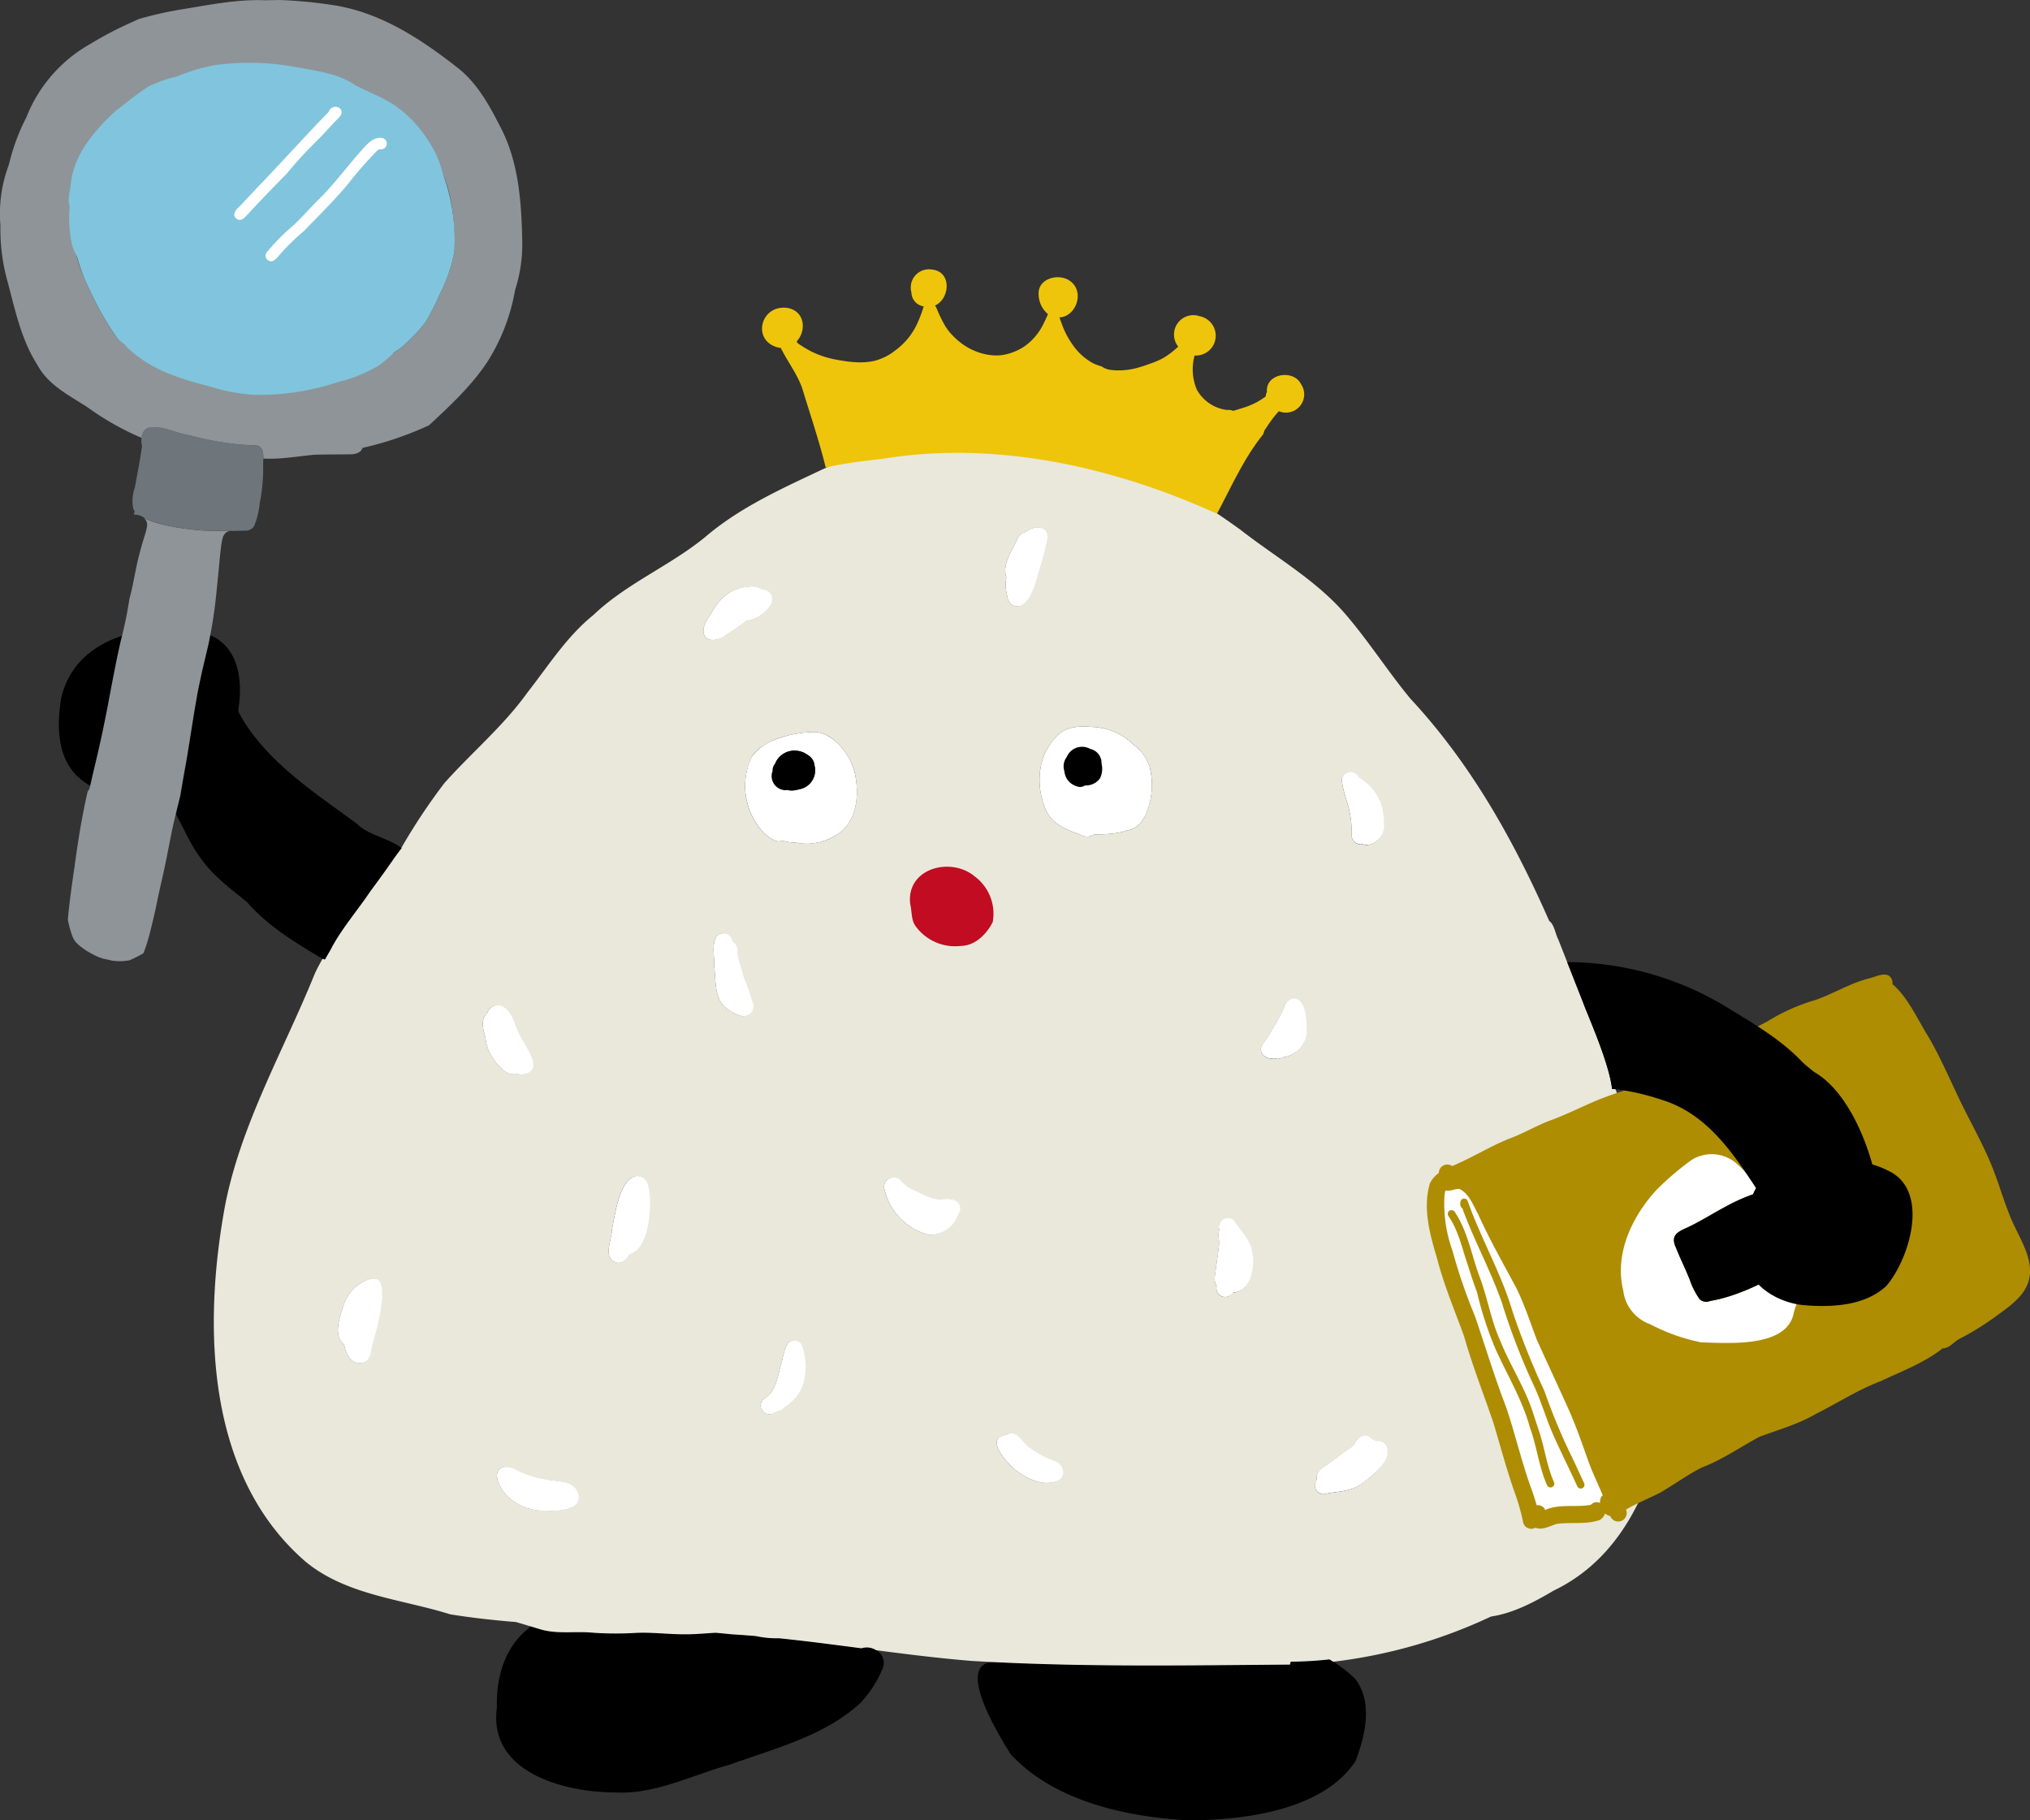 <svg xmlns="http://www.w3.org/2000/svg" xmlns:xlink="http://www.w3.org/1999/xlink" width="296.61" height="265.926" viewBox="0 0 296.61 265.926">
  <rect x="0" y="0" width="296.61" height="265.926" fill="#333333" stroke="none"/>
  <defs>
    <clipPath id="clip-path">
      <rect id="長方形_161" data-name="長方形 161" width="296.61" height="265.926" fill="none"/>
    </clipPath>
  </defs>
  <g id="グループ_393" data-name="グループ 393" clip-path="url(#clip-path)">
    <path id="パス_1628" data-name="パス 1628" d="M65.616,198.286c.018.013.033.025.048.038-.4.5-.775,1.025-1.15,1.547-1.1,1.59-2.229,3.152-3.38,4.7-1.848,2.763-4.047,5.284-5.653,8.206-.212.482-.661,1.142-1.017,1.824-.017,0-.036-.008-.056-.014-.1-.025-.2-.054-.3-.089-.009,0-.015-.007-.024-.008-3.946-2.351-7.964-4.756-11.008-8.271-2.521-2.039-5.143-3.975-6.979-6.7-1.936-2.662-2.931-5.921-4.939-8.534-10.715.5-17.165-2.816-15.249-14.549,2.025-8.99,12.512-11.3,20.439-9.639,5.2,1.164,6.228,6.384,5.458,11.2a3.16,3.16,0,0,1,0,.41c3.79,7.124,11.027,11.708,17.371,16.4,1.4,1.518,4.725,2.146,6.432,3.474" transform="translate(-6.972 -74.425)"/>
    <path id="パス_1629" data-name="パス 1629" d="M186.751,433.5a2.159,2.159,0,0,1,.883,2.857,16.648,16.648,0,0,1-3.171,4.876c-5.246,4.849-12.607,6.679-19.135,9.035-5.525,1.527-10.857,4.362-16.721,4.05-7.483-.021-18.608-2.94-17.267-12.453-.131-4.2,1.057-8.558,4.4-11.334q.275-.256.563-.5c.585.178,1.17.354,1.757.521,2.187.543,4.438.222,6.66.342a47.492,47.492,0,0,0,6.81.083c2.4-.133,4.781.194,7.176.2,1.529.014,3.052-.139,4.575-.226q1.173.1,2.342.224l.92.059.573.04c.242.016.482.034.724.053.445.035.888.07,1.333.108a14.527,14.527,0,0,0,3.41.322q2.259.233,4.515.506.752.09,1.5.183,1.861.231,3.721.476l2.283.3a2.53,2.53,0,0,1,2.149.281" transform="translate(-58.732 -192.462)"/>
    <path id="パス_1630" data-name="パス 1630" d="M313.714,441.59c2.68,3.422,1.5,8.287.093,12.014-4.722,7.255-16.418,8.677-24.485,8.682-9.043-.494-19.564-2.791-25.919-9.659-1.55-2.494-8.428-13.471-2.326-13.478.028,0,.056,0,.084,0l.011,0c14.327.705,28.706.461,43.052.351a2.308,2.308,0,0,1,.107-.42c1.886-.024,3.775-.127,5.648-.339q.283.165.561.342a22.635,22.635,0,0,1,3.175,2.5" transform="translate(-115.733 -196.359)"/>
    <path id="パス_1631" data-name="パス 1631" d="M94.832,338.176c2.262.5-.167,8.365-.594,10.018-.137,1.213-.542,2.443-2.032,2.221-.921-.143-1.48-1.112-1.735-1.922a6.15,6.15,0,0,1-.182-.731c-1.608-1.291-.717-3.821-.169-5.467a5.754,5.754,0,0,1,3.392-3.884,1.827,1.827,0,0,1,1.32-.235" transform="translate(-40 -151.328)" fill="#8f9499"/>
    <path id="パス_1632" data-name="パス 1632" d="M132.987,270.171c.747,1.648,3.935,5.463.372,5.8a2.969,2.969,0,0,1-.833-.14c-1.541.6-3.482-2.179-3.992-3.422a7.172,7.172,0,0,1-.457-1.937c-.356-1.121-.729-2.584.293-3.474a1.542,1.542,0,0,1,1.9-1.052c1.675.662,1.966,2.787,2.719,4.229" transform="translate(-57.155 -118.997)" fill="#8f9499"/>
    <path id="パス_1633" data-name="パス 1633" d="M142.077,390.485c1.247.6,1.793,2.584.35,3.282-1.45.725-3.168.54-4.739.522-2.827-.2-5.883-2.124-6.278-5.1.129-1.508,1.613-1.437,2.661-.863a14.321,14.321,0,0,0,4.194,1.393c1.262.3,2.629.2,3.813.768" transform="translate(-58.812 -173.624)" fill="#8f9499"/>
    <path id="パス_1634" data-name="パス 1634" d="M166.968,314.679c.038,2.261-.414,7.128-3.03,7.781-.344.635-.962,1.34-1.752,1.2-2.194-.571-.691-3.357-.7-4.89.47-2.188,1.034-7.1,3.436-7.711,1.936-.141,1.969,2.232,2.05,3.619" transform="translate(-72.052 -139.211)" fill="#8f9499"/>
    <path id="パス_1635" data-name="パス 1635" d="M194.465,257.285a1.366,1.366,0,0,1-1.779,1.562,5.924,5.924,0,0,1-2.326-1.314c-1.53-1.469-1.269-3.922-1.514-5.876.048-1.412-.392-3.077.29-4.361a1.3,1.3,0,0,1,2.269.771,1.434,1.434,0,0,1,.708,1.627c.214,1.193.662,2.381.956,3.568a34.44,34.44,0,0,1,1.4,4.024" transform="translate(-84.474 -110.469)" fill="#8f9499"/>
    <path id="パス_1636" data-name="パス 1636" d="M194.488,155.611a1.426,1.426,0,0,1,1.31,2.188,4.992,4.992,0,0,1-3.573,2.372,29.837,29.837,0,0,1-2.986,2.057,2.731,2.731,0,0,1-2.255.664c-1.732-.614-.651-2.75.154-3.729a8,8,0,0,1,1.382-1.978,5.831,5.831,0,0,1,4.124-1.986,2.421,2.421,0,0,1,1.844.412" transform="translate(-83.27 -69.451)" fill="#8f9499"/>
    <path id="パス_1637" data-name="パス 1637" d="M207.046,355.034a9.088,9.088,0,0,1,.267,5.906,6.331,6.331,0,0,1-2.772,3.382c-.314.576-1.019.445-1.481.79a1.255,1.255,0,0,1-1.857-1.268,1.392,1.392,0,0,1,.843-1.028c1.614-1.351,1.69-3.654,2.334-5.521a6.392,6.392,0,0,1,.81-2.41,1.254,1.254,0,0,1,1.856.15" transform="translate(-90.041 -158.674)" fill="#8f9499"/>
    <path id="パス_1638" data-name="パス 1638" d="M244.726,315.279a1.434,1.434,0,0,1-.17,1.543,4.283,4.283,0,0,1-4.151,2.9,8.876,8.876,0,0,1-6.558-6.847,1.347,1.347,0,0,1,2.308-1.094,5.553,5.553,0,0,0,1.814,1.379c1.209.487,2.4,1.289,3.715,1.373,1.039.04,2.4-.329,3.042.744" transform="translate(-104.656 -139.345)" fill="#8f9499"/>
    <path id="パス_1639" data-name="パス 1639" d="M271.939,383.039c1.381.481,1.928,2.213.451,2.94-1.989.738-4.134-.227-5.742-1.408-1.261-.868-5.007-4.917-1.682-5.291,1.311-.947,2.252.9,3.112,1.642a15.757,15.757,0,0,0,3.861,2.116" transform="translate(-117.984 -169.627)" fill="#8f9499"/>
    <path id="パス_1640" data-name="パス 1640" d="M326.645,326.861c.539,2.13-.07,6.05-2.777,6.1a1.279,1.279,0,0,1-1.105.634,1.257,1.257,0,0,1-1.219-1.264,1.235,1.235,0,0,1,.035-.289,2.344,2.344,0,0,1-.244-1.641c.17-1.373.4-2.742.544-4.116.179-.84-.19-1.672.08-2.488a1.258,1.258,0,0,1,2.059-1.341c.925,1.43,2.3,2.653,2.628,4.4" transform="translate(-143.795 -144.145)" fill="#8f9499"/>
    <path id="パス_1641" data-name="パス 1641" d="M338.844,264.228c1.275.769,1.273,3.592,1.27,4.958a3.993,3.993,0,0,1-3.522,3.441,1.256,1.256,0,0,1-1.183.115c-1.235.3-2.506-.85-1.643-2.02a17.367,17.367,0,0,0,1.315-2.057,25.734,25.734,0,0,0,1.745-3.2c.211-.9,1.071-1.76,2.019-1.238" transform="translate(-149.249 -118.184)" fill="#8f9499"/>
    <path id="パス_1642" data-name="パス 1642" d="M358.027,381c1.277,2.213-1.869,4.444-3.41,5.623-1.619,1.273-3.725,1.124-5.615,1.563a1.24,1.24,0,0,1-.9-2.068c-.289-.8.341-1.479.977-1.863,1.189-.8,2.313-1.7,3.469-2.545a4.094,4.094,0,0,0,.925-.724,3.042,3.042,0,0,1,.95-1.141,1.254,1.254,0,0,1,1.652.412.986.986,0,0,1,.2.047,1.6,1.6,0,0,1,.352.168,1.468,1.468,0,0,1,1.4.528" transform="translate(-155.651 -169.929)" fill="#8f9499"/>
    <path id="パス_1643" data-name="パス 1643" d="M360.413,208.5a9.606,9.606,0,0,1,.559,3.774c-.065,1.456-1.645,2.959-3.122,2.4a1.252,1.252,0,0,1-1.512-1.234,16.238,16.238,0,0,0-.2-2.913c-.284-1.783-1.114-3.51-1.25-5.291a1.247,1.247,0,0,1,2.379-.262,7.468,7.468,0,0,1,3.147,3.524" transform="translate(-158.828 -91.392)" fill="#8f9499"/>
    <path id="パス_1644" data-name="パス 1644" d="M394.235,311.113c4.023,1.661-2.981,9.991-5.921,9.146-1.523-.545-1.03-2.676-.493-3.8.913-1.809,4.168-5.91,6.413-5.346" transform="translate(-173.333 -139.214)" fill="#8f9499"/>
    <path id="パス_1645" data-name="パス 1645" d="M186.986,162.892c-1.734-.614-.651-2.75.154-3.728a7.976,7.976,0,0,1,1.381-1.979,5.838,5.838,0,0,1,4.124-1.986,2.425,2.425,0,0,1,1.843.413A1.426,1.426,0,0,1,195.8,157.8a5,5,0,0,1-3.574,2.371,29.914,29.914,0,0,1-2.985,2.057,2.731,2.731,0,0,1-2.255.664" transform="translate(-83.27 -69.451)" fill="#fff"/>
    <path id="パス_1646" data-name="パス 1646" d="M133.358,275.969a3.012,3.012,0,0,1-.833-.14c-1.541.6-3.481-2.181-3.992-3.423a7.084,7.084,0,0,1-.456-1.936c-.355-1.123-.729-2.584.293-3.474a1.543,1.543,0,0,1,1.9-1.052c1.676.662,1.967,2.785,2.719,4.229.747,1.647,3.936,5.462.372,5.8" transform="translate(-57.155 -118.998)" fill="#fff"/>
    <path id="パス_1647" data-name="パス 1647" d="M92.207,350.417c-.921-.143-1.48-1.112-1.735-1.922a6.444,6.444,0,0,1-.183-.732c-1.607-1.292-.716-3.822-.168-5.466a5.749,5.749,0,0,1,3.392-3.884,1.824,1.824,0,0,1,1.32-.235c2.262.5-.167,8.365-.594,10.016-.136,1.212-.541,2.444-2.032,2.223" transform="translate(-40 -151.329)" fill="#fff"/>
    <path id="パス_1648" data-name="パス 1648" d="M137.686,394.289c-2.826-.2-5.883-2.125-6.278-5.1.129-1.508,1.613-1.438,2.661-.864a14.315,14.315,0,0,0,4.194,1.393c1.263.3,2.631.2,3.812.768,1.247.6,1.794,2.584.35,3.283-1.447.724-3.167.539-4.739.522" transform="translate(-58.811 -173.624)" fill="#fff"/>
    <path id="パス_1649" data-name="パス 1649" d="M162.187,323.662c-2.195-.571-.691-3.358-.7-4.89.47-2.188,1.033-7.1,3.436-7.711,1.936-.143,1.969,2.231,2.05,3.619.039,2.26-.414,7.128-3.03,7.781-.344.635-.962,1.34-1.751,1.2" transform="translate(-72.052 -139.212)" fill="#fff"/>
    <path id="パス_1650" data-name="パス 1650" d="M192.686,258.847a5.929,5.929,0,0,1-2.327-1.314c-1.53-1.468-1.267-3.922-1.514-5.876.05-1.412-.391-3.077.291-4.361a1.3,1.3,0,0,1,2.269.771,1.434,1.434,0,0,1,.709,1.627c.212,1.193.661,2.38.955,3.568a34.042,34.042,0,0,1,1.4,4.023,1.365,1.365,0,0,1-1.779,1.562" transform="translate(-84.475 -110.469)" fill="#fff"/>
    <path id="パス_1651" data-name="パス 1651" d="M240.405,319.722a8.875,8.875,0,0,1-6.558-6.846,1.348,1.348,0,0,1,2.308-1.094,5.53,5.53,0,0,0,1.813,1.379c1.209.487,2.4,1.29,3.716,1.373,1.038.042,2.4-.327,3.042.744a1.439,1.439,0,0,1-.17,1.545,4.282,4.282,0,0,1-4.151,2.9" transform="translate(-104.656 -139.344)" fill="#fff"/>
    <path id="パス_1652" data-name="パス 1652" d="M201.2,363.841a1.391,1.391,0,0,1,.842-1.028c1.615-1.349,1.689-3.654,2.335-5.521a6.4,6.4,0,0,1,.81-2.411,1.255,1.255,0,0,1,1.856.15,9.093,9.093,0,0,1,.267,5.906,6.339,6.339,0,0,1-2.772,3.383c-.315.576-1.019.444-1.481.788a1.255,1.255,0,0,1-1.858-1.268" transform="translate(-90.042 -158.673)" fill="#fff"/>
    <path id="パス_1653" data-name="パス 1653" d="M266.647,384.571c-1.261-.868-5.007-4.919-1.682-5.291,1.31-.948,2.252.9,3.114,1.644a15.735,15.735,0,0,0,3.859,2.115c1.382.481,1.929,2.212.451,2.94-1.988.738-4.133-.225-5.742-1.408" transform="translate(-117.984 -169.627)" fill="#fff"/>
    <path id="パス_1654" data-name="パス 1654" d="M335.407,272.742c-1.235.3-2.505-.851-1.642-2.021a17.238,17.238,0,0,0,1.315-2.057,25.815,25.815,0,0,0,1.745-3.2c.21-.895,1.071-1.76,2.019-1.235,1.274.768,1.272,3.591,1.269,4.956a3.993,3.993,0,0,1-3.521,3.443,1.256,1.256,0,0,1-1.184.114" transform="translate(-149.249 -118.184)" fill="#fff"/>
    <path id="パス_1655" data-name="パス 1655" d="M357.85,214.678a1.251,1.251,0,0,1-1.51-1.234,16.386,16.386,0,0,0-.2-2.913c-.285-1.784-1.115-3.511-1.25-5.29a1.246,1.246,0,0,1,2.378-.264,7.476,7.476,0,0,1,3.148,3.525,9.616,9.616,0,0,1,.559,3.774c-.066,1.456-1.645,2.958-3.123,2.4" transform="translate(-158.829 -91.392)" fill="#fff"/>
    <path id="パス_1656" data-name="パス 1656" d="M322.76,333.6a1.257,1.257,0,0,1-1.219-1.264,1.217,1.217,0,0,1,.036-.291,2.337,2.337,0,0,1-.245-1.64c.17-1.374.4-2.742.544-4.117.179-.838-.19-1.672.081-2.487a1.257,1.257,0,0,1,2.057-1.341c.926,1.429,2.3,2.651,2.628,4.4.54,2.128-.07,6.051-2.776,6.1a1.275,1.275,0,0,1-1.107.635" transform="translate(-143.794 -144.146)" fill="#fff"/>
    <path id="パス_1657" data-name="パス 1657" d="M388.314,320.26c-1.524-.546-1.03-2.675-.492-3.8.913-1.809,4.168-5.911,6.413-5.346,4.022,1.66-2.981,9.991-5.921,9.146" transform="translate(-173.333 -139.215)" fill="#fff"/>
    <path id="パス_1658" data-name="パス 1658" d="M349,388.185a1.239,1.239,0,0,1-.9-2.069c-.289-.8.34-1.478.976-1.862,1.189-.8,2.313-1.7,3.469-2.545a4.05,4.05,0,0,0,.926-.725,3.054,3.054,0,0,1,.949-1.141,1.256,1.256,0,0,1,1.652.413,1.162,1.162,0,0,1,.2.046,1.677,1.677,0,0,1,.352.167,1.468,1.468,0,0,1,1.4.529c1.277,2.214-1.869,4.444-3.41,5.623-1.619,1.273-3.724,1.124-5.615,1.563" transform="translate(-155.651 -169.929)" fill="#fff"/>
    <path id="パス_1659" data-name="パス 1659" d="M291.06,198.105a6.237,6.237,0,0,0-2.324-3.267,9.016,9.016,0,0,0-5.989-2.645c-2.846-.215-4.606.024-6.28,2.545-1.988,2.789-1.927,6.938-.427,9.929.923,1.783,2.921,2.579,4.727,3.188a1.973,1.973,0,0,0,2.2.019c.52,0,1.068,0,1.627-.033.08,0,.16-.008.239-.014.119-.008.239-.016.358-.026.086-.008.172-.015.259-.025l.259-.03c.172-.022.342-.045.513-.073.086-.014.17-.03.256-.046a.108.108,0,0,1,.028,0c.157-.033.312-.067.467-.1a.008.008,0,0,1,.007,0c.084-.021.165-.044.247-.066s.164-.047.243-.072.161-.052.241-.081a.007.007,0,0,0,.006,0,.008.008,0,0,0,.007,0c.069-.012.136-.028.2-.041s.134-.034.2-.052a3.343,3.343,0,0,0,.876-.383c.049-.031.1-.064.147-.1a.9.9,0,0,0,.115-.088,1.24,1.24,0,0,0,.1-.081c.034-.027.066-.057.1-.088s.07-.068.1-.1a1.3,1.3,0,0,0,.108-.118,2.081,2.081,0,0,0,.164-.2c.021-.028.043-.056.061-.087a.8.8,0,0,0,.061-.092,1.212,1.212,0,0,0,.091-.144c.028-.046.055-.093.082-.144a.015.015,0,0,0,0-.008v0s0,0,0,0a.039.039,0,0,1,.009-.011c.031-.046.064-.091.1-.141s.074-.118.11-.178a10.845,10.845,0,0,0,.707-7.118m-9.476-1.753a2.259,2.259,0,0,1,1.982,2.978,2.746,2.746,0,0,1-1.893,1.32,1.529,1.529,0,0,1-.866.286c-3.441-.715-2.53-5.022.777-4.584" transform="translate(-123.05 -85.988)" fill="#fff"/>
    <path id="パス_1660" data-name="パス 1660" d="M268.713,140.245c1.115-.873,3.171-1.274,3.27.673a33.487,33.487,0,0,1-1.271,4.968c-.4,1.505-1.409,5.645-3.538,5.038a1.4,1.4,0,0,1-.96-1.3,6.145,6.145,0,0,1-.167-2.84c-.665-2,.894-3.877,1.618-5.641a1.5,1.5,0,0,1,1.048-.9" transform="translate(-118.997 -62.442)" fill="#8f9499"/>
    <path id="パス_1661" data-name="パス 1661" d="M267.175,150.924a1.4,1.4,0,0,1-.961-1.3,6.14,6.14,0,0,1-.166-2.841c-.665-2,.893-3.877,1.618-5.641a1.5,1.5,0,0,1,1.048-.9c1.114-.873,3.171-1.275,3.27.673a33.594,33.594,0,0,1-1.271,4.968c-.4,1.5-1.409,5.646-3.538,5.038" transform="translate(-118.997 -62.442)" fill="#fff"/>
    <path id="パス_1662" data-name="パス 1662" d="M213.317,200.833c-.038-.326-.085-.649-.144-.962a9.153,9.153,0,0,0-1.913-3.935A7.042,7.042,0,0,0,208.9,194a4.076,4.076,0,0,0-1.966-.428,16.747,16.747,0,0,0-2.138.207,15.211,15.211,0,0,0-3.55.995,7.205,7.205,0,0,0-3.172,2.372,7.658,7.658,0,0,0-.445,1.008,10.052,10.052,0,0,0,1.779,9.713l.133.136,0,0,.022.022c.118.161.238.319.367.466,0-.03.017-.055.022-.083l.089.081c.044.04.087.08.131.119s.085.074.129.11.1.079.143.118.084.067.127.1c.085.064.171.127.259.185.032.021.064.039.1.059.065.04.13.078.2.114.038.02.077.039.115.057.068.033.136.061.2.086.031.012.061.025.092.035a1.657,1.657,0,0,0,.285.064c.026,0,.051,0,.077,0a1.234,1.234,0,0,0,.222,0c.028,0,.055-.006.082-.011a1.061,1.061,0,0,0,.274-.087h.008l.046.012c.073.017.15.03.227.045a5.483,5.483,0,0,0,1.65.23l.061,0c.131.03.264.042.4.064.161.027.322.062.483.077.118.012.237.008.356.014.182.009.364.023.546.019.1,0,.2-.019.3-.025.2-.013.4-.022.594-.051.091-.013.181-.038.272-.054.2-.036.41-.071.612-.123.092-.024.182-.06.273-.087.2-.058.394-.114.586-.187.13-.049.254-.112.381-.167.149-.065.3-.123.445-.2a8.476,8.476,0,0,0,1.514-.978c1.979-1.782,2.385-4.628,2.089-7.191m-9.431,1.1a3.138,3.138,0,0,1-2.369-3.886,3.053,3.053,0,0,1,3.2-1.732,2.844,2.844,0,1,1-.835,5.618" transform="translate(-88.204 -86.633)" fill="#fff"/>
    <path id="パス_1663" data-name="パス 1663" d="M286.842,199.888a2.079,2.079,0,0,0-1.636-2.109,2.426,2.426,0,0,0-3.444,1.17,2.245,2.245,0,0,0-.373,1.966,3.253,3.253,0,0,0,.182.689,2.534,2.534,0,0,0,2.084,1.7,1.47,1.47,0,0,0,.72-.2,2.54,2.54,0,0,0,2.26-1.058,3.193,3.193,0,0,0,.206-2.165" transform="translate(-125.897 -88.362)"/>
    <path id="パス_1664" data-name="パス 1664" d="M210.362,200.732c0-.038,0-.076,0-.114a1.9,1.9,0,0,0-1.109-1.551,3.284,3.284,0,0,0-1.4-.547,3.051,3.051,0,0,0-3.2,1.732c-.01.031-.015.064-.024.1a1.514,1.514,0,0,0-.406,1.117c-.025.075-.05.15-.071.223a2.063,2.063,0,0,0,1.606,2.543,1.142,1.142,0,0,0,.617,0,2.073,2.073,0,0,0,.8.1,6.215,6.215,0,0,0,1.093-.233,2.77,2.77,0,0,0,2.1-3.371" transform="translate(-91.341 -88.833)"/>
    <path id="パス_1665" data-name="パス 1665" d="M79.549,247.954c.428-1.652,2.856-9.518.594-10.018a1.827,1.827,0,0,0-1.32.235,5.754,5.754,0,0,0-3.392,3.884c-.548,1.645-1.439,4.176.169,5.467a6.1,6.1,0,0,0,.182.731c.254.81.813,1.778,1.734,1.921,1.49.222,1.895-1.009,2.032-2.221m21.965-39.9c3.563-.334.375-4.148-.372-5.8-.752-1.442-1.044-3.567-2.719-4.229a1.542,1.542,0,0,0-1.9,1.052c-1.022.889-.649,2.352-.293,3.474a7.17,7.17,0,0,0,.457,1.937c.51,1.242,2.451,4.023,3.993,3.422a2.962,2.962,0,0,0,.833.14m7.411,63.173c1.444-.7.9-2.686-.349-3.283-1.184-.569-2.551-.471-3.813-.768a14.321,14.321,0,0,1-4.194-1.393c-1.048-.573-2.531-.644-2.661.864.4,2.977,3.451,4.9,6.278,5.1,1.572.018,3.29.2,4.739-.522m8.272-36.895c2.616-.654,3.068-5.52,3.03-7.781-.081-1.387-.114-3.761-2.051-3.619-2.4.61-2.966,5.523-3.436,7.711.014,1.532-1.488,4.319.705,4.89.789.139,1.408-.566,1.752-1.2m16.325-34.871A1.366,1.366,0,0,0,135.3,197.9a34.4,34.4,0,0,0-1.4-4.024c-.294-1.188-.741-2.375-.956-3.568a1.433,1.433,0,0,0-.708-1.626,1.294,1.294,0,0,0-2.269-.771c-.682,1.284-.242,2.949-.291,4.361.246,1.954-.015,4.407,1.515,5.876a5.923,5.923,0,0,0,2.326,1.314m4.317-60.028a1.426,1.426,0,0,0-1.31-2.189,2.426,2.426,0,0,0-1.844-.412,5.833,5.833,0,0,0-4.125,1.986,8.019,8.019,0,0,0-1.381,1.978c-.8.979-1.886,3.115-.154,3.729a2.731,2.731,0,0,0,2.255-.664,29.9,29.9,0,0,0,2.986-2.057,4.991,4.991,0,0,0,3.573-2.371m4.744,113.917a9.088,9.088,0,0,0-.267-5.906,1.255,1.255,0,0,0-1.856-.151,6.4,6.4,0,0,0-.81,2.411c-.644,1.867-.72,4.17-2.334,5.521a1.4,1.4,0,0,0-.844,1.028,1.255,1.255,0,0,0,1.858,1.268c.461-.345,1.167-.214,1.481-.789a6.333,6.333,0,0,0,2.772-3.382m5.751-80.875c2.231-2.008,2.466-5.369,1.946-8.153-.5-2.743-3.188-6.452-6.236-6.294-2.883.079-7.151,1.078-8.86,3.574a9.945,9.945,0,0,0,1.334,10.719l.133.136c.123.169.252.331.386.483,0-.03.008-.063.014-.091.73.688,1.722,1.436,2.532,1.038a.4.4,0,0,1,.05.01c.073.017.149.03.227.045a5.5,5.5,0,0,0,1.65.231.513.513,0,0,0,.058,0,8.093,8.093,0,0,0,6.765-1.694m16.876,56.087a1.436,1.436,0,0,0,.17-1.544c-.638-1.073-2-.7-3.042-.743-1.311-.085-2.506-.887-3.715-1.374a5.553,5.553,0,0,1-1.814-1.379,1.348,1.348,0,0,0-2.308,1.094,8.877,8.877,0,0,0,6.558,6.846,4.283,4.283,0,0,0,4.151-2.9m13.087-99c-.1-1.947-2.155-1.547-3.27-.673a1.5,1.5,0,0,0-1.047.9c-.724,1.764-2.283,3.641-1.618,5.641a6.145,6.145,0,0,0,.167,2.84,1.4,1.4,0,0,0,.96,1.3c2.129.607,3.137-3.533,3.538-5.038a33.442,33.442,0,0,0,1.271-4.968m1.419,137.876c1.477-.728.93-2.459-.451-2.94a15.756,15.756,0,0,1-3.861-2.116c-.86-.744-1.8-2.59-3.112-1.642-3.325.374.42,4.423,1.681,5.291,1.608,1.181,3.753,2.146,5.742,1.408m-1.384-131.632.039-.014a.051.051,0,0,0-.018,0,.2.2,0,0,0-.021.009m.249-.064a.178.178,0,0,1,.036-.009h-.006a.4.4,0,0,0-.05.009.025.025,0,0,0-.013,0,.017.017,0,0,0-.009,0l.041,0m14.033,34.58a10.845,10.845,0,0,0,.707-7.118A6.23,6.23,0,0,0,191,159.938a9.016,9.016,0,0,0-5.989-2.645c-2.846-.215-4.606.024-6.28,2.545-1.988,2.789-1.927,6.938-.426,9.929.923,1.783,2.921,2.579,4.727,3.188a1.973,1.973,0,0,0,2.2.019c.52,0,1.068,0,1.627-.033.08,0,.16-.008.239-.014.119-.008.239-.016.358-.026.086-.008.172-.015.259-.025l.259-.029c.172-.022.343-.045.513-.073.086-.014.17-.03.256-.046a.135.135,0,0,1,.028,0c.157-.032.312-.066.467-.1a.011.011,0,0,1,.007,0c.084-.02.165-.043.247-.066s.164-.048.243-.072.161-.052.241-.081a.007.007,0,0,0,.006,0,.008.008,0,0,0,.007,0c.069-.012.135-.028.2-.041s.134-.034.2-.052a3.341,3.341,0,0,0,.876-.382c.049-.031.1-.064.148-.1a.833.833,0,0,0,.115-.088,1.118,1.118,0,0,0,.1-.081c.034-.027.066-.057.1-.088s.07-.068.1-.1a1.376,1.376,0,0,0,.108-.118,2.144,2.144,0,0,0,.164-.2c.022-.028.043-.056.061-.087a.8.8,0,0,0,.061-.092,1.213,1.213,0,0,0,.091-.144c.028-.046.055-.093.082-.144a.017.017,0,0,0,0-.008v0s0,0,0,0a.039.039,0,0,1,.009-.011c.031-.046.064-.092.1-.141s.074-.118.11-.178m12.769,69.584c2.708-.053,3.317-3.974,2.778-6.1-.325-1.75-1.7-2.973-2.629-4.4a1.258,1.258,0,0,0-2.058,1.341c-.27.815.1,1.647-.08,2.487-.148,1.374-.374,2.743-.544,4.116a2.347,2.347,0,0,0,.244,1.641,1.213,1.213,0,0,0-.035.289,1.257,1.257,0,0,0,1.219,1.264,1.276,1.276,0,0,0,1.105-.634m10.792-37.818c0-1.366.006-4.189-1.269-4.958-.948-.523-1.809.341-2.019,1.237a25.778,25.778,0,0,1-1.745,3.2,17.457,17.457,0,0,1-1.315,2.057c-.863,1.17.408,2.321,1.643,2.02a1.256,1.256,0,0,0,1.183-.115,3.993,3.993,0,0,0,3.522-3.441m8.1,65.691c1.54-1.179,4.686-3.411,3.409-5.623a1.465,1.465,0,0,0-1.4-.528,1.6,1.6,0,0,0-.352-.168,1.059,1.059,0,0,0-.2-.047,1.255,1.255,0,0,0-1.652-.412,3.044,3.044,0,0,0-.95,1.141,4.09,4.09,0,0,1-.925.724c-1.157.848-2.28,1.741-3.469,2.545-.636.384-1.266,1.061-.977,1.862a1.24,1.24,0,0,0,.9,2.069c1.889-.439,4-.29,5.615-1.563m3.177-95.81a9.606,9.606,0,0,0-.559-3.774,7.468,7.468,0,0,0-3.147-3.524,1.247,1.247,0,0,0-2.379.262c.136,1.781.966,3.508,1.25,5.291a16.291,16.291,0,0,1,.2,2.913,1.251,1.251,0,0,0,1.512,1.234c1.477.557,3.057-.946,3.122-2.4m12.838,60.162c2.94.844,9.944-7.486,5.921-9.146-2.246-.564-5.5,3.536-6.413,5.346-.538,1.125-1.03,3.256.492,3.8m26.923,1.775c2.033,7.561,3.174,15.754,1.629,23.493-1.977,10.506-6.327,21.114-16.508,26.018-2.876,1.691-5.885,3.3-9.17,3.793h0a74.651,74.651,0,0,1-23.047,6.6q-.278-.177-.561-.342c-1.873.212-3.762.315-5.648.339a2.268,2.268,0,0,0-.107.42c-14.347.111-28.725.355-43.052-.351l-.011,0c-.028,0-.056,0-.084,0q-1.72-.085-3.438-.188c-4.641-.381-9.265-.957-13.885-1.56a2.528,2.528,0,0,0-2.149-.28l-2.283-.3q-1.858-.241-3.721-.476c-.5-.062-1-.123-1.5-.183q-2.257-.271-4.515-.506a14.523,14.523,0,0,1-3.41-.322c-.445-.038-.888-.072-1.333-.108-.242-.018-.482-.037-.724-.053l-.572-.04-.92-.059q-1.17-.123-2.342-.224c-1.523.087-3.046.241-4.575.226-2.4,0-4.78-.328-7.176-.2a47.487,47.487,0,0,1-6.81-.083c-2.223-.12-4.473.2-6.66-.342-.587-.167-1.172-.343-1.757-.521-.73-.219-1.458-.44-2.192-.647-3.215-.26-6.418-.613-9.6-1.126-7.134-2.239-15.131-2.771-21.106-7.67C55.437,266.7,54.955,244.931,58.169,227.353c2.311-12.03,8.6-22.8,13.154-34.063a23.311,23.311,0,0,1,1.127-2.128c.1.035.2.064.3.089.019.006.039.01.056.014.356-.683.8-1.342,1.016-1.824,1.607-2.922,3.8-5.443,5.653-8.206,1.152-1.55,2.284-3.112,3.381-4.7.375-.523.752-1.044,1.149-1.547-.015-.013-.03-.025-.048-.038a88.032,88.032,0,0,1,6.26-9.427c3.985-4.483,8.633-8.343,12.147-13.251,3.061-3.9,5.731-8.179,9.635-11.323,4.87-4.657,11.221-7.191,16.386-11.437,5.027-4.289,11.045-6.989,16.961-9.786,3.45-1.519,6.708-3.694,10.487-4.281,1.29-.017,3.868-.284,6.415-.257h0a33.989,33.989,0,0,1,10.312-.972c12.677.766,23.877,6.977,33.986,14.254,5.246,4.1,11.182,7.41,15.529,12.549,3.312,3.88,6.062,8.211,9.32,12.141,8.875,9.544,15.105,20.73,20.279,32.468.77.554.888,1.914,1.333,2.724l1.293,3.292q1.165,2.97,2.337,5.935c.478,1.429,3.783,8.665,4.214,12.589.054,0,.106,0,.158.011.114,0,.229.014.346.025,2.9,7.637,4.025,15.78,5.859,23.707" transform="translate(-25.311 -51.088)" fill="#eae8db"/>
    <path id="パス_1666" data-name="パス 1666" d="M94.379,259.283c.427-1.652,2.856-9.518.594-10.018a1.827,1.827,0,0,0-1.32.235,5.753,5.753,0,0,0-3.392,3.884c-.548,1.645-1.439,4.176.169,5.467a6.2,6.2,0,0,0,.182.731c.255.81.813,1.778,1.735,1.921,1.49.222,1.894-1.009,2.032-2.221m21.966-39.9c3.563-.334.375-4.148-.372-5.8-.752-1.442-1.044-3.567-2.719-4.229a1.542,1.542,0,0,0-1.9,1.052c-1.022.889-.649,2.352-.293,3.474a7.171,7.171,0,0,0,.457,1.937c.51,1.242,2.451,4.023,3.993,3.422a2.962,2.962,0,0,0,.833.14m7.411,63.173c1.444-.7.9-2.686-.35-3.283-1.183-.569-2.551-.471-3.812-.768a14.316,14.316,0,0,1-4.194-1.393c-1.048-.573-2.532-.644-2.661.864.4,2.977,3.45,4.9,6.278,5.1,1.571.018,3.289.2,4.739-.522m8.272-36.9c2.615-.654,3.068-5.52,3.029-7.781-.081-1.387-.114-3.761-2.05-3.619-2.4.61-2.966,5.523-3.436,7.711.014,1.532-1.488,4.319.705,4.89.789.139,1.408-.566,1.752-1.2m16.325-34.871a1.366,1.366,0,0,0,1.779-1.562,34.307,34.307,0,0,0-1.4-4.024c-.294-1.188-.741-2.375-.955-3.568a1.433,1.433,0,0,0-.708-1.626,1.294,1.294,0,0,0-2.269-.771c-.683,1.284-.242,2.949-.291,4.361.246,1.954-.015,4.407,1.514,5.876a5.929,5.929,0,0,0,2.327,1.314m4.317-60.028a1.426,1.426,0,0,0-1.31-2.189,2.424,2.424,0,0,0-1.844-.412,5.833,5.833,0,0,0-4.125,1.986,8.019,8.019,0,0,0-1.381,1.978c-.8.979-1.886,3.115-.154,3.729a2.731,2.731,0,0,0,2.256-.664,29.833,29.833,0,0,0,2.985-2.057,4.992,4.992,0,0,0,3.573-2.371m4.744,113.917a9.088,9.088,0,0,0-.267-5.906,1.255,1.255,0,0,0-1.856-.151,6.4,6.4,0,0,0-.81,2.411c-.644,1.867-.72,4.17-2.334,5.521a1.394,1.394,0,0,0-.843,1.028,1.255,1.255,0,0,0,1.857,1.268c.462-.345,1.167-.214,1.481-.789a6.333,6.333,0,0,0,2.772-3.382M180.04,239.9a1.435,1.435,0,0,0,.17-1.544c-.638-1.073-2-.7-3.042-.743-1.311-.085-2.506-.887-3.715-1.374a5.559,5.559,0,0,1-1.814-1.379,1.347,1.347,0,0,0-2.308,1.094,8.878,8.878,0,0,0,6.558,6.846,4.283,4.283,0,0,0,4.151-2.9m13.086-99c-.1-1.947-2.155-1.547-3.27-.674a1.5,1.5,0,0,0-1.048.9c-.723,1.764-2.283,3.641-1.618,5.641a6.138,6.138,0,0,0,.166,2.84,1.4,1.4,0,0,0,.96,1.3c2.13.607,3.137-3.533,3.538-5.038a33.507,33.507,0,0,0,1.271-4.968m1.419,137.876c1.477-.728.93-2.46-.451-2.94a15.756,15.756,0,0,1-3.861-2.116c-.86-.744-1.8-2.59-3.113-1.642-3.325.374.421,4.423,1.682,5.291,1.608,1.181,3.753,2.146,5.742,1.408m-1.385-131.632.039-.014a.052.052,0,0,0-.017,0c-.008,0-.015.007-.022.009m.25-.064a.176.176,0,0,1,.036-.009h-.007a.411.411,0,0,0-.049.009.028.028,0,0,0-.013,0,.016.016,0,0,0-.008,0l.041,0m26.8,104.164c2.708-.053,3.317-3.974,2.777-6.1-.325-1.75-1.7-2.973-2.628-4.4a1.258,1.258,0,0,0-2.058,1.341c-.27.815.1,1.647-.08,2.487-.148,1.375-.374,2.743-.544,4.116a2.344,2.344,0,0,0,.244,1.641,1.212,1.212,0,0,0-.035.289,1.257,1.257,0,0,0,1.219,1.264,1.276,1.276,0,0,0,1.105-.634M231,213.419c0-1.366.005-4.189-1.27-4.958-.947-.523-1.808.341-2.019,1.237a25.82,25.82,0,0,1-1.745,3.2,17.461,17.461,0,0,1-1.315,2.057c-.863,1.17.408,2.321,1.643,2.02a1.256,1.256,0,0,0,1.183-.115A3.993,3.993,0,0,0,231,213.419m8.1,65.691c1.541-1.179,4.686-3.411,3.41-5.623a1.465,1.465,0,0,0-1.4-.528,1.6,1.6,0,0,0-.352-.169,1.072,1.072,0,0,0-.2-.047,1.256,1.256,0,0,0-1.652-.412,3.039,3.039,0,0,0-.95,1.141,4.094,4.094,0,0,1-.925.724c-1.156.848-2.28,1.741-3.469,2.545-.636.384-1.266,1.061-.977,1.862a1.241,1.241,0,0,0,.9,2.069c1.889-.439,4-.29,5.615-1.563m3.177-95.81a9.605,9.605,0,0,0-.559-3.774A7.468,7.468,0,0,0,238.577,176a1.247,1.247,0,0,0-2.379.262c.136,1.781.966,3.508,1.25,5.291a16.289,16.289,0,0,1,.2,2.913,1.251,1.251,0,0,0,1.512,1.234c1.477.557,3.057-.946,3.122-2.4m12.838,60.162c2.94.844,9.944-7.486,5.921-9.146-2.245-.564-5.5,3.536-6.413,5.346-.538,1.125-1.03,3.256.492,3.8" transform="translate(-40.063 -62.431)" fill="#fff"/>
    <path id="パス_1667" data-name="パス 1667" d="M248.1,240.764a7.138,7.138,0,0,1-6.636-2.921c-.659-.925-.487-2.114-.762-3.167-.655-5.257,5.929-7.011,9.441-4.054a6.777,6.777,0,0,1,2.608,6.658c-.89,1.762-2.557,3.449-4.651,3.484" transform="translate(-107.704 -102.573)" fill="#c10c21"/>
    <path id="パス_1668" data-name="パス 1668" d="M24.292,201.6l-.307-.073c-.236-.06-.476-.1-.714-.146l-.156-.032c-.3-.1-.6-.206-.893-.328a14.186,14.186,0,0,1-1.45-.782c.035.024.07.045.1.068-.107-.068-.213-.135-.318-.2l.1.066a12.4,12.4,0,0,1-1.05-.772,6.6,6.6,0,0,1-.489-.466c-.059-.072-.117-.148-.171-.222-.066-.1-.126-.21-.186-.319-.087-.189-.165-.382-.239-.58A18.38,18.38,0,0,1,18,195.92c-.018-.1-.039-.2-.051-.3v-.029c.245-2.631.61-5.251,1.009-7.864,0,.007,0,.013,0,.019a.154.154,0,0,0,0-.022v-.008a.028.028,0,0,0,0-.013.041.041,0,0,0,0-.017s0-.011,0-.015,0-.008,0-.013,0-.015,0-.024a.01.01,0,0,1,0-.007v-.009a.374.374,0,0,0,.008-.05c0-.006,0-.01,0-.017v0a.019.019,0,0,0,0-.01c.03-.186.057-.368.086-.554v0c0-.024.008-.048.01-.069s0-.022.006-.033c.01-.06.018-.121.028-.183,0-.02.008-.039.01-.059a.017.017,0,0,1,0-.009l0,0s0-.007,0-.009a.133.133,0,0,1,0-.034.026.026,0,0,0,0-.011v.009l0,0c0,.007,0,.015,0,.022a.032.032,0,0,1,0,.013.032.032,0,0,0,0-.013.214.214,0,0,0,0-.024v-.011a.164.164,0,0,0,.006-.032c0,.01,0,.022-.006.032,0-.01,0-.024.006-.034a.563.563,0,0,0,.01-.059c0-.009,0-.017,0-.026,0,.015,0,.028-.006.043l.012-.08c.008-.048.014-.1.022-.145,0-.008,0-.019.006-.028s0-.01,0-.017l.024-.169a1.094,1.094,0,0,0,.026-.151v0c.014-.1.032-.188.042-.281s.03-.175.041-.264c0,.02-.006.041-.01.061,0-.026.008-.052.012-.08a.083.083,0,0,0,0-.015v-.009a.084.084,0,0,0,0-.026c.006-.033.012-.069.018-.1v-.011a.02.02,0,0,1,0-.01v0a.016.016,0,0,0,0,.01.021.021,0,0,0,0-.01v0a.042.042,0,0,0,0-.017c.006-.03.01-.063.016-.093a.107.107,0,0,0,0,.018c.167-1.077.325-2.158.523-3.229.188-1.013.368-2.025.58-3.031q.2-.965.417-1.924a1.052,1.052,0,0,0,.3-.533q.425-1.887.877-3.771.715-2.982,1.322-5.989c.4-1.954.754-3.916,1.131-5.876.39-2.017.784-4.031,1.257-6.029a57.394,57.394,0,0,0,1.2-5.845c.008-.048.016-.1.027-.143.334-1.155.541-2.351.784-3.526.14-.671.269-1.346.426-2.013.156-.645.322-1.286.493-1.925.134-.483.279-.962.428-1.441a11.65,11.65,0,0,0,.418-1.553,1.345,1.345,0,0,0-.416-1.276l-.026-.022c2.4,1.227,6.462,1.67,8.425,1.825,1.4.089,2.8.085,4.205.064l-.043.007a1.339,1.339,0,0,0-.684.324,1.656,1.656,0,0,0-.419.793,8.1,8.1,0,0,0-.2,1.062c-.062.53-.13,1.06-.182,1.589-.213,2.221-.413,4.443-.666,6.658-.23,2-.571,3.979-.966,5.95-.277,1.23-.583,2.453-.865,3.678-.062.253-.117.5-.17.76l-.018.08c-.236,1.08-.475,2.162-.667,3.253q-.293,1.661-.561,3.329c-.331,2.061-.647,4.126-1,6.184l-.018.1v.007c-.282,1.571-.567,3.145-.823,4.717v-.01c-.01.067-.022.134-.034.2-.409,1.73-.872,3.445-1.231,5.185-.4,1.932-.746,3.879-1.17,5.808,0-.009,0-.018.007-.024-.007.024-.01.05-.017.074,0-.015.006-.033.01-.05,0,.019-.008.036-.012.056a.293.293,0,0,0-.006.03v0a.006.006,0,0,0,0,.007.017.017,0,0,0,0,.009v0c-.336,1.489-.686,2.972-.988,4.467s-.66,2.992-1.035,4.481c-.222.855-.478,1.709-.776,2.541a.255.255,0,0,0-.017.044c-.055.143-.112.281-.176.418-.612.335-1.233.667-1.872.947-.054.022-.108.042-.161.067s-.133.021-.2.03a10.9,10.9,0,0,1-1.186.1,12.42,12.42,0,0,1-1.3-.108" transform="translate(-8.034 -61.293)" fill="#8f9499"/>
    <path id="パス_1669" data-name="パス 1669" d="M52.532,115.645a40,40,0,0,1-8.38-1.261L43,114.127c-1.093-.2-2.21-.683-3.336-.934a5.175,5.175,0,0,0-1.758-.126c-.954-.151-1.437.642-1.556,1.493a2.86,2.86,0,0,0,.069,1.16c-.267,2.037-.685,4.05-1.047,6.07a5.843,5.843,0,0,0-.224,3.174,2.527,2.527,0,0,0,.191.258v0q-.056.272-.113.543a3.052,3.052,0,0,1,.683.085,2.47,2.47,0,0,1,.267.081,1.9,1.9,0,0,1,.573.328c2.405,1.222,6.451,1.663,8.413,1.821,1.283.08,2.569.082,3.853.065l.347,0a.966.966,0,0,1,.3,0h0a.912.912,0,0,1,.117.022l.007-.024c.559-.009,1.116-.019,1.674-.026a1.485,1.485,0,0,0,1.355-.715,11.819,11.819,0,0,0,.8-3.287,25.936,25.936,0,0,0,.5-5.557c0-.307.022-.64.024-.967.008-1.066-.15-2.071-1.616-1.939" transform="translate(-15.665 -50.59)" fill="#6e757b"/>
    <path id="パス_1670" data-name="パス 1670" d="M76.3,35c-.106-5.41-.517-11.08-2.953-15.992-1.688-3.327-3.485-6.764-6.482-9.107C61.476,5.674,55.559,1.787,48.656.746A65.405,65.405,0,0,0,40.809,0l-.484.009-.213.006c-.428,0-.856.01-1.284.025-4.24-.173-8.375.7-12.536,1.371a52.95,52.95,0,0,0-6.029,1.376l-.74.341,0-.008-.06.038a53.154,53.154,0,0,0-6.311,3.285A21.177,21.177,0,0,0,3.858,17.128,30,30,0,0,0,1.3,24.052,20.193,20.193,0,0,0,.061,32.915a28.365,28.365,0,0,0,.888,7.646c1.194,4.348,2.046,8.908,4.519,12.758,1.588,2.97,4.666,4.441,7.363,6.21a40.768,40.768,0,0,0,7.856,4.44c.118-.85.6-1.644,1.556-1.492A5.148,5.148,0,0,1,24,62.6c1.126.25,2.244.739,3.336.934l1.151.257a40,40,0,0,0,8.38,1.261c1.466-.131,1.624.872,1.616,1.939.387.02.771.027,1.157.022,2.081-.028,4.15-.372,6.217-.574,1.409-.055,2.84-.039,4.264-.058.175-.009.365-.007.559-.007.907.006,1.921.009,2.3-.945a48.483,48.483,0,0,0,9.708-3.3c3.094-2.879,6.295-5.834,8.613-9.41a28.767,28.767,0,0,0,3.968-10.386A21.643,21.643,0,0,0,76.3,35m-9.935,1.9a23.337,23.337,0,0,1-2.14,6.144,35.151,35.151,0,0,1-2.062,4.039,25.891,25.891,0,0,1-3.5,3.666c-3.812,2.907-8.915,3.194-13.526,4.09-3.578.731-7.116,1.777-10.811,1.6-3.136.3-6.087-.921-8.919-2.119a31.214,31.214,0,0,1-4.857-2.5,13.06,13.06,0,0,1-3.6-2.644,46.325,46.325,0,0,1-3.862-6.817c-1.041-2.246-2.142-4.737-2.178-7.292-.176-4.031-.3-8.622,2.467-11.874a1.242,1.242,0,0,0,.693-.335,1.291,1.291,0,0,0,.375-.836,12.293,12.293,0,0,1,1.868-1.537,1.27,1.27,0,0,0,.747-.944c2.447-1.66,3.855-4.4,6.431-5.933,2.032-.592,4.126-1.019,6.2-1.479a40.561,40.561,0,0,1,7.1-.965q.356,0,.713,0a38.736,38.736,0,0,1,6.666.8A49.281,49.281,0,0,1,51.18,13.5a29.115,29.115,0,0,1,9.368,6.259c5.1,4.068,6.051,10.99,5.812,17.135" transform="translate(0)" fill="#8f9499"/>
    <path id="パス_1671" data-name="パス 1671" d="M72.982,33.2c-.076-.268-.161-.535-.258-.8a13.963,13.963,0,0,0-1.771-4.009,17.893,17.893,0,0,0-4.7-5.242c-1.881-1.393-4.124-2.172-6.184-3.25-2.684-1.839-5.95-2.123-9.056-2.729a37.363,37.363,0,0,0-11.3-.243,25.55,25.55,0,0,0-5.726,1.691,18.262,18.262,0,0,0-4.122,1.432c-1.727,1.092-3.308,2.43-4.931,3.673C21.83,26.637,18.89,30,18.459,34.442c-.1.915-.508,2.2-.141,3.093a18.941,18.941,0,0,0,.3,5.51,7.98,7.98,0,0,0,.75,1.821A26.438,26.438,0,0,0,21.22,49.78,46.268,46.268,0,0,0,25.082,56.6a6.232,6.232,0,0,0,1.14,1.088c.362.378.747.737,1.139,1.081,3.25,2.872,7.418,4.1,11.534,5.152a25.4,25.4,0,0,0,6.285,1.189A36.351,36.351,0,0,0,57.57,63.236a21.828,21.828,0,0,0,5.7-2.278,15.816,15.816,0,0,0,2.442-2.048,12.515,12.515,0,0,0,1.087-.732,25.857,25.857,0,0,0,3.5-3.665,35.2,35.2,0,0,0,2.062-4.039,23.341,23.341,0,0,0,2.14-6.145A27.956,27.956,0,0,0,72.982,33.2" transform="translate(-8.131 -7.437)" fill="#80c5dd"/>
    <path id="パス_1672" data-name="パス 1672" d="M62.271,44.571c-.779-.673.082-1.433.6-1.926q1.181-1.243,2.35-2.5c3.556-3.682,6.963-7.5,10.533-11.173a1.049,1.049,0,0,1,1.663-.5c.671.747-.272,1.437-.769,1.948-1,1.083-1.965,2.148-3.016,3.171A56.922,56.922,0,0,0,69.624,38c-1.875,1.905-3.74,3.826-5.557,5.79-.468.48-1.071,1.346-1.8.781" transform="translate(-27.73 -12.632)" fill="#fff"/>
    <path id="パス_1673" data-name="パス 1673" d="M70.47,54.23a.835.835,0,0,1,.1-1.239A30.183,30.183,0,0,1,73.4,50.022c1.736-1.425,3.155-3.166,4.759-4.724,2.163-2.151,3.967-4.627,5.989-6.9.816-.854,1.672-2.065,2.992-1.939a.829.829,0,0,1-.03,1.658.66.66,0,0,0-.578.216,57.977,57.977,0,0,0-4.349,4.983c-1.981,2.363-4.2,4.521-6.334,6.741a34.263,34.263,0,0,0-3.316,3.2c-.52.562-1.229,1.747-2.066.972" transform="translate(-31.436 -16.312)" fill="#fff"/>
    <path id="パス_1674" data-name="パス 1674" d="M280.322,88.034c-1.083-2.269-5.267-1.6-5,1.124a1.089,1.089,0,0,0-.165.631,10.545,10.545,0,0,1-2.938,1.549c-.547.173-1.17.379-1.827.567a1.82,1.82,0,0,0-.895-.127,5.876,5.876,0,0,1-4.42-2.974c-.094-.225-.182-.452-.254-.681a7.687,7.687,0,0,1-.071-4.306,2.9,2.9,0,0,0,.728-5.743,2.83,2.83,0,0,0-3.121,4.445l-.012.012a12.985,12.985,0,0,1-1.919,1.5,10.242,10.242,0,0,1-1.947.9c-.425.156-.853.308-1.284.445-.122.04-.245.078-.368.113a10.447,10.447,0,0,1-3.544.5c-.224-.013-.457-.028-.691-.059a2.868,2.868,0,0,1-1.378-.486l-.04-.031a8.331,8.331,0,0,1-1.221-.443,8.723,8.723,0,0,1-3.127-2.879,12.033,12.033,0,0,1-1.518-3q-.159-.416-.306-.839c2.406-.093,3.751-3.726,1.576-5.3-1.586-1.209-4.678-.444-4.621,1.83a3.852,3.852,0,0,0,1.367,2.988c-.208.493-.428.981-.675,1.451a8.523,8.523,0,0,1-2.788,3.281,8.126,8.126,0,0,1-2.486,1.1,6.573,6.573,0,0,1-1.266.2,6.979,6.979,0,0,1-1.26-.056c-.173-.022-.347-.049-.523-.08a9.151,9.151,0,0,1-2.142-.719,8.422,8.422,0,0,1-1.692-1.061,10.316,10.316,0,0,1-1.51-1.444l.009.012-.024-.029.01.012a8.319,8.319,0,0,1-.633-.877c-.172-.278-.326-.566-.475-.856-.259-.505-.5-1.021-.717-1.545q-.074-.174-.146-.349c-.06-.1-.117-.2-.176-.3,2.163-.96,2.513-4.98-.484-5.253a2.655,2.655,0,0,0-2.968,3.352,2.071,2.071,0,0,0,1.79,2.028,18.836,18.836,0,0,1-1.123,2.885,10.066,10.066,0,0,1-3.014,3.541,8.148,8.148,0,0,1-3.12,1.551,9.727,9.727,0,0,1-2.269.2,15.46,15.46,0,0,1-1.632-.13c-.577-.074-1.151-.172-1.719-.276a13.813,13.813,0,0,1-3.448-1.132,16.762,16.762,0,0,1-2.088-1.256l-.149-.258c1.4-1.5,1.289-4.32-1.24-4.878-4.04-.663-5.433,4.82-1.411,5.78.111.016.219.026.326.031.975,1.988,2.371,3.763,3.119,5.858,1.178,3.87,2.485,7.705,3.454,11.636,3.3-.8,7.281-1.125,9.082-1.4,11.884-1.808,24.092-.222,35.508,3.332a107.371,107.371,0,0,1,12.571,4.816c2.075-3.869,3.867-7.977,6.609-11.425a1.257,1.257,0,0,0,.291-.683q.4-.6.8-1.2a19,19,0,0,1,1.343-1.676,2.666,2.666,0,0,0,3.261-3.929" transform="translate(-90.205 -31.882)" fill="#eec50b"/>
    <path id="パス_1675" data-name="パス 1675" d="M404.733,360.289a1.169,1.169,0,0,1,.367-1.131c-.66-1.569-1.4-3.1-2-4.7-.867-2.43-1.712-4.876-2.721-7.25-1.608-3.609-3.3-7.187-4.92-10.789-.977-2.551-1.8-5.162-3.026-7.613-1.913-3.575-3.92-7.1-5.589-10.8-.707-1.284-1.292-2.936-2.687-3.6-.576-.049-1.095.254-1.658.257a1.5,1.5,0,0,1-.4-.04,5.162,5.162,0,0,0-.142.874,20.172,20.172,0,0,0,1.161,7.866,80.373,80.373,0,0,0,3.332,9.7c1.488,4.368,2.82,8.788,4.482,13.1,1.048,3.034,1.815,6.153,2.784,9.214.514,1.767,1.226,3.476,1.724,5.237a1.153,1.153,0,0,1,1.243.674c2.095-.936,4.474-.326,6.679-.746a1.135,1.135,0,0,1,1.371-.264" transform="translate(-170.913 -140.714)" fill="#fff"/>
    <path id="パス_1676" data-name="パス 1676" d="M402.712,334.912a1.172,1.172,0,0,1,.367-1.131c-.659-1.569-1.4-3.1-2-4.7-.867-2.429-1.713-4.877-2.721-7.25-1.608-3.609-3.3-7.186-4.92-10.789-.976-2.551-1.8-5.163-3.026-7.613-1.914-3.575-3.919-7.1-5.589-10.8-.708-1.283-1.292-2.936-2.687-3.6-.577-.049-1.1.254-1.658.257a1.5,1.5,0,0,1-.4-.04,5.227,5.227,0,0,0-.142.874A20.179,20.179,0,0,0,381.1,298a80.48,80.48,0,0,0,3.332,9.7c1.488,4.368,2.819,8.788,4.482,13.1,1.047,3.034,1.816,6.153,2.784,9.213.515,1.767,1.226,3.476,1.724,5.237a1.153,1.153,0,0,1,1.244.674c2.094-.936,4.474-.326,6.678-.746a1.137,1.137,0,0,1,1.372-.264m62.456-36.023c1.376,4.654-1.728,6.62-5.076,9.047a39.5,39.5,0,0,1-4.985,3.035c-.769.444-1.439,1.355-2.376,1.339-.126.092-.237.182-.329.264-2.663,1.973-5.76,3.136-8.731,4.541-3.294,1.235-6.245,3.171-9.386,4.739-2.6,1.525-5.51,2.334-8.311,3.377-2.784,1.485-5.378,3.325-8.343,4.452-2.161,1.077-4.106,2.514-6.184,3.726-1.7.847-3.375,1.529-4.984,2.459a1.241,1.241,0,1,1-2.294.945,1.347,1.347,0,0,1-.41-.144,1.41,1.41,0,0,1-.361-.241,1.585,1.585,0,0,1-.758.957c-2.011.713-4.22.278-6.3.577-.967.3-2.165.98-3.107.548a1.217,1.217,0,0,1-1.823-.926,31.318,31.318,0,0,0-1.307-4.489c-1.121-3.246-2.011-6.565-2.991-9.856-1.437-4.233-3.088-8.392-4.308-12.7-1.361-3.746-2.92-7.414-3.92-11.286-1.057-3.539-2.15-7.4-1.069-11.049a4.284,4.284,0,0,1,1.305-1.519,1.238,1.238,0,0,1,1.946-1.005c2.79-1.152,5.37-2.783,8.165-3.931,2.026-.726,3.891-1.83,5.886-2.626,2.466-.875,4.79-2.068,7.2-3.077,2.531-1.026,5.316-1.82,7.829-2.695,2.709-1.142,5.211-2.723,7.822-4.072,3-1.7,6.164-3.111,9.2-4.754a28.282,28.282,0,0,1,6.939-3.091c2.744-.942,5.282-2.579,8.109-3.219a1.583,1.583,0,0,1,.4-.124c1.008-.356,2.352-.842,2.758.514a1.183,1.183,0,0,1,.018.5c2.26,1.844,3.957,5.674,5.237,7.643,1.635,2.787,2.942,5.8,4.327,8.7,1.7,3.631,3.764,7.094,5.211,10.844.834,2.169,1.489,4.411,2.361,6.564.791,2.053,2.011,3.915,2.641,6.03" transform="translate(-168.892 -115.337)" fill="#ae8d03"/>
    <path id="パス_1677" data-name="パス 1677" d="M397.4,360.184c-1.2-2.69-1.5-5.7-2.511-8.449-1.1-4.029-3.283-7.589-4.985-11.365A50.986,50.986,0,0,1,387.168,332c-.477-1.274-.914-2.573-1.309-3.869-.858-2.435-1.356-5.057-2.836-7.217a.558.558,0,1,1,.93-.6c1.81,2.741,2.389,6.081,3.475,9.123,1.23,3.1,1.706,6.434,3.066,9.488,1.481,3.747,3.78,7.141,4.961,11.009.257.783.515,1.555.767,2.334v0l0-.009c.826,2.478,1.133,5.123,2.206,7.518a.552.552,0,0,1-1.024.41" transform="translate(-171.353 -143.21)" fill="#ae8d03"/>
    <path id="パス_1678" data-name="パス 1678" d="M403.332,359.038c-1.214-2.676-2.547-5.289-3.72-7.98-.913-2.162-1.574-4.427-2.548-6.564a94.9,94.9,0,0,1-4.79-12.392v0l0,.006c-1.641-4.69-4.069-9.072-5.762-13.751-.369-.211-.361-.794-.207-1.14a.555.555,0,0,1,.983.08c1.945,5.517,4.946,10.639,6.574,16.193a114.072,114.072,0,0,0,4.657,11.606,88.263,88.263,0,0,0,4.186,9.987c.537,1.127,1.054,2.289,1.586,3.411a.551.551,0,0,1-.962.539" transform="translate(-172.846 -141.855)" fill="#ae8d03"/>
    <path id="パス_1679" data-name="パス 1679" d="M454.581,323.3a8.422,8.422,0,0,1-.439,4.4c-.056.2-.112.394-.171.592-.861,5.159-9.292,4.539-13.561,4.4a27.477,27.477,0,0,1-7.424-2.639,5.956,5.956,0,0,1-3.952-4.96c-1.315-5.328,1.3-10.8,4.869-14.677a42.285,42.285,0,0,1,5.159-4.395,5.537,5.537,0,0,1,6.811.813,19.943,19.943,0,0,1,3.3,3.9,1.253,1.253,0,0,0-.725.182,25.871,25.871,0,0,0-4.354,1.9c-1.967,1.038-3.833,2.253-5.861,3.182-1.442.628-2.266,1.2-1.5,2.853.628,1.613,1.423,3.154,2.048,4.767a10.881,10.881,0,0,0,1.418,2.772,1.408,1.408,0,0,0,1.527.267,21.667,21.667,0,0,0,3.13-.792,32.7,32.7,0,0,0,5.813-2.588,6,6,0,0,1,2.864-1.091c.838-.333.81-1.09.654-1.839a7.291,7.291,0,0,1,.38,2.794c0,.037,0,.073,0,.111a.461.461,0,0,1,.018.051" transform="translate(-191.858 -136.594)" fill="#fff"/>
    <path id="パス_1680" data-name="パス 1680" d="M460.461,324.821c.156.749.184,1.506-.654,1.839a6.008,6.008,0,0,0-2.865,1.091,32.731,32.731,0,0,1-5.812,2.588,21.743,21.743,0,0,1-3.13.792,1.41,1.41,0,0,1-1.528-.267,10.885,10.885,0,0,1-1.418-2.772c-.625-1.613-1.42-3.154-2.048-4.767-.766-1.652.057-2.226,1.5-2.853,2.027-.929,3.893-2.145,5.861-3.183a25.9,25.9,0,0,1,4.354-1.9,1.252,1.252,0,0,1,.725-.182,1.692,1.692,0,0,1,1.289.825,15.021,15.021,0,0,1,3.5,7.784c.054.306.156.656.227,1.009" transform="translate(-198.136 -141.067)"/>
    <path id="パス_1681" data-name="パス 1681" d="M461.332,284.851c6.231,2.847,3.242,12.812-.189,16.856-3.125,2.952-8.065,3.171-12.146,2.82-4.373-.439-9.162-3.683-8.447-8.572.152-2.855.09-5.979,1.535-8.532-3.54-5.381-7.3-10.915-13.809-12.9a34.488,34.488,0,0,0-6.724-1.543c-.117-.012-.23-.021-.345-.026-.052-.006-.1-.009-.158-.011-.43-3.924-3.735-11.161-4.213-12.589q-1.176-2.963-2.338-5.935a44.939,44.939,0,0,1,23.946,6.977c3.677,2.235,7.364,4.427,10.36,7.566.462.467,1.11.961,1.756,1.492,4.309,2.46,7.16,8.619,8.524,13.52a13.162,13.162,0,0,1,2.249.881" transform="translate(-185.507 -113.862)"/>
  </g>
</svg>
